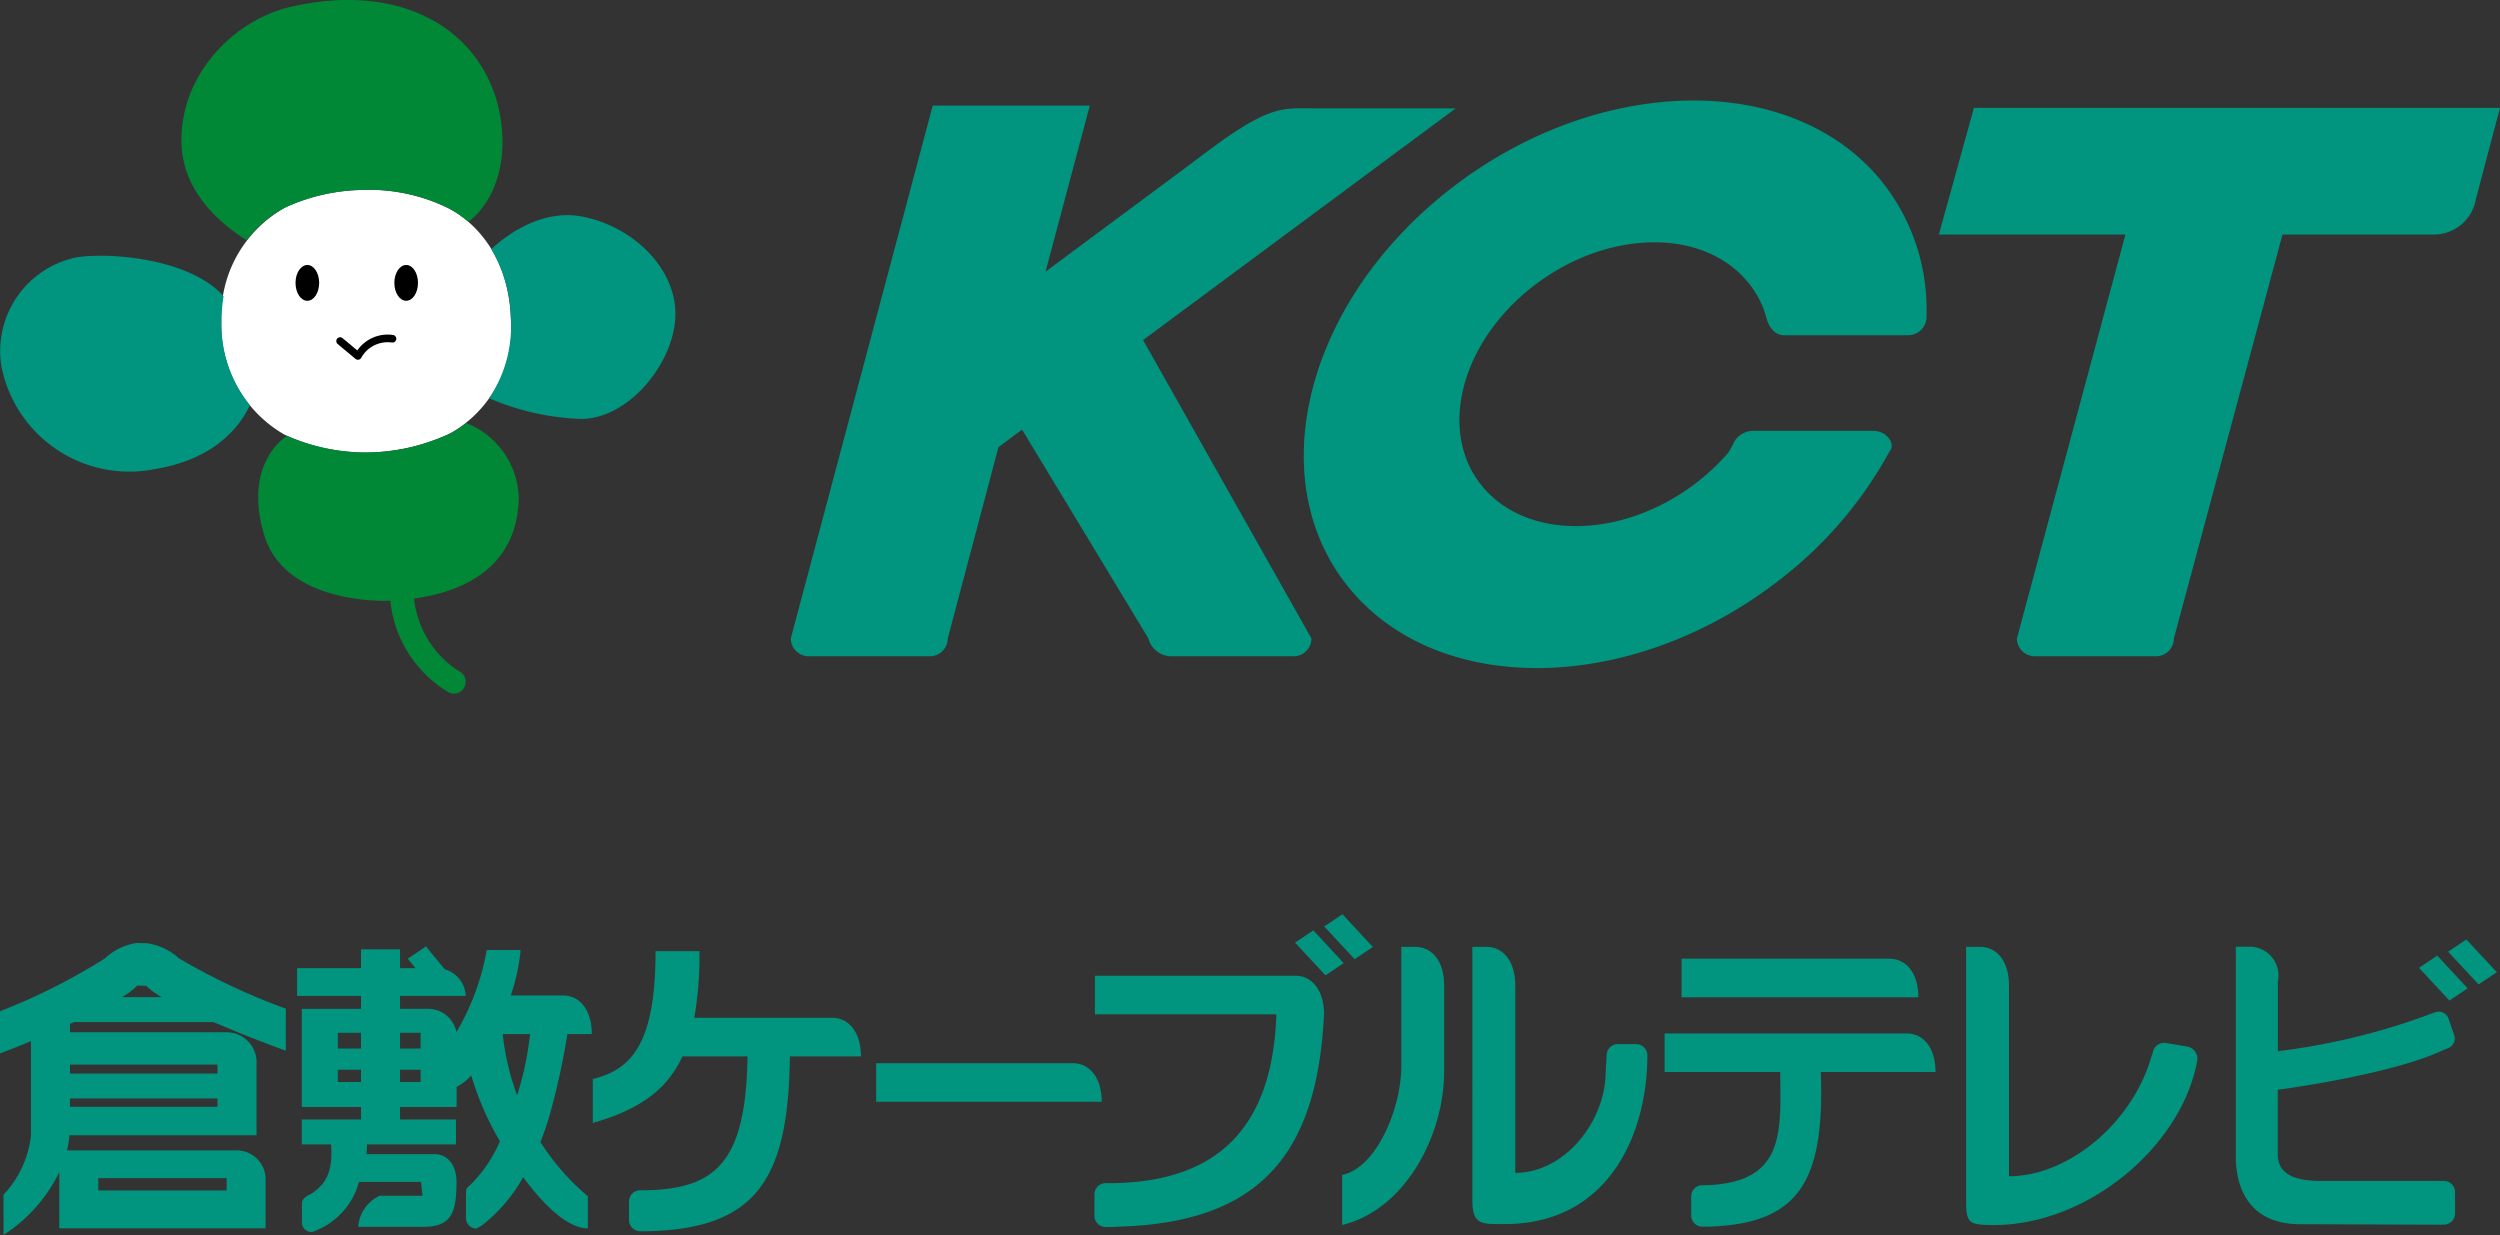 <?xml version="1.0" encoding="UTF-8"?> <svg xmlns="http://www.w3.org/2000/svg" width="167.551" height="82.77" viewBox="0 0 167.551 82.77"><rect x="0" y="0" width="167.551" height="82.77" fill="#333333" stroke="none"/><g data-name="グループ 4467"><g data-name="グループ 57"><g data-name="グループ 1476"><g data-name="グループ 1475"><path data-name="パス 5882" d="M26.788 36.235a8.087 8.087 0 003.223 10.131.786.786 0 00.881-1.3 6.6 6.6 0 01-2.638-8.263.786.786 0 10-1.465-.568z" fill="#018837"></path><path data-name="パス 5883" d="M24.277 12.73a12 12 0 015.565 1.123c1.372.621 4.2 2.709 4.395 7.435a8.064 8.064 0 01-4.038 7.746 13.4 13.4 0 01-5.726 1.293 12.925 12.925 0 01-5.439-1.216 8.448 8.448 0 01-4.2-7.584 8.335 8.335 0 014.31-7.635 12.823 12.823 0 015.133-1.162z" fill="#fff"></path><g data-name="グループ 1471"><path data-name="パス 5884" d="M31.244 28.352a6.076 6.076 0 01-1.044.683 13.4 13.4 0 01-5.726 1.293 13.6 13.6 0 01-5.25-1.11c-.488.329-2.872 2.2-1.5 6.685 1.423 4.645 8.224 4.359 8.224 4.359 2.627-.075 8.652-.818 8.818-6.836a5.532 5.532 0 00-3.522-5.074z" fill="#018837"></path></g><g data-name="グループ 1472"><path data-name="パス 5885" d="M38.928 14.499c-2.893-.511-5.359 1.593-6 2.2a9.425 9.425 0 011.305 4.592 8.674 8.674 0 01-1.447 5.4 16.99 16.99 0 006.139 1.387c3.27 0 6.341-3.863 6.341-7.034s-2.969-5.945-6.338-6.545z" fill="#01947f"></path></g><g data-name="グループ 1473"><path data-name="パス 5886" d="M14.984 19.855c-2.3-2.6-7.929-2.973-9.96-2.586a6.416 6.416 0 00-4.937 7.239 8.741 8.741 0 0010.375 6.916c4.338-.724 5.857-3.315 6.278-4.269a8.712 8.712 0 01-1.9-5.627 10.885 10.885 0 01.144-1.673z" fill="#01947f"></path></g><path data-name="パス 5887" d="M21.391 18.959c0 .664-.355 1.2-.793 1.2s-.792-.538-.792-1.2.355-1.2.792-1.2.793.536.793 1.2z"></path><path data-name="パス 5888" d="M28.014 18.959c0 .664-.355 1.2-.792 1.2s-.793-.538-.793-1.2.355-1.2.793-1.2.792.536.792 1.2z"></path><path data-name="パス 5889" d="M23.948 23.486l-.984-.819a.256.256 0 10-.328.393l1.189.991a.256.256 0 00.378-.056 2.02 2.02 0 012.052-1.04.257.257 0 00.117-.5 2.476 2.476 0 00-2.424 1.031z"></path><g data-name="グループ 1474"><path data-name="パス 5890" d="M19.146 13.892a12.823 12.823 0 015.132-1.162 12 12 0 015.565 1.123 6.6 6.6 0 011.544 1.01c.826-.58 2.728-2.667 2.193-6.705C32.844 2.627 27.646-1.35 19.607.43c-4.084.9-7.705 4.813-7.432 9.412.211 3.534 3.354 5.622 4.354 6.263a7.692 7.692 0 012.617-2.213z" fill="#018837"></path></g></g></g><g data-name="グループ 1479" fill="#01947f"><path data-name="パス 5909" d="M163.03 15.717h-10.055l-7.281 27.072a1.194 1.194 0 01-1.194 1.194h-8.125a1.2 1.2 0 01-1.2-1.194l7.272-27.072h-12.505l2.352-8.489h35.256l-1.608 6.082a2.857 2.857 0 01-2.912 2.407z"></path><path data-name="パス 5910" d="M76.968 42.79a1.59 1.59 0 001.512 1.194h8.219a1.194 1.194 0 001.194-1.194l-11.283-20L97.56 7.264h-9.289c-2.357 0-3.091-.327-7.6 3.068-1.633 1.23-5.631 4.181-10.6 7.877 1.615-6.049 2.968-11.133 2.968-11.133H62.512L52.999 42.79a1.2 1.2 0 001.2 1.194h8.12a1.2 1.2 0 001.2-1.194l3.4-12.826 1.58-1.172z"></path><path data-name="パス 5911" d="M116.112 29.854a1.473 1.473 0 011.451-.976h7.987c.816 0 1.383.707 1.2 1.2l-.189.312a27.293 27.293 0 01-7.185 8.39c-9.751 7.654-22.636 8.029-28.78.835s-3.227-19.234 6.523-26.884 22.636-8.03 28.78-.836a13.686 13.686 0 013.22 8.962v.372a1.24 1.24 0 01-1.239 1.24h-8.278c-.686 0-1.073-.578-1.239-1.24l-.144-.467a6.542 6.542 0 00-1.149-1.94c-3.072-3.6-9.515-3.412-14.388.418s-6.337 9.844-3.263 13.441 9.516 3.409 14.392-.419a14.359 14.359 0 002.039-1.949z"></path></g><g data-name="グループ 1480" fill="#01947f"><path data-name="パス 5912" d="M147.261 71.094a.82.82 0 00-.666-.948l-1.375-.237a.783.783 0 00-.947.666l-.052.122c-1.241 4.518-5.563 8.134-9.578 8.134V66.045c0-1.71-.888-2.585-1.917-2.585h-.957v16.992c0 1.519.163 1.651 1.863 1.651 6.253 0 12.561-5.217 13.628-11.01z"></path><path data-name="パス 5913" d="M73.839 73.842H58.722v-2.585h13.2c1.029 0 1.917.876 1.917 2.585z"></path><path data-name="パス 5914" d="M128.569 66.836H112.7v-2.584h13.951c1.026 0 1.918.876 1.918 2.584z"></path><path data-name="パス 5915" d="M93.916 71.605V63.46h.957c1.03 0 1.917.875 1.917 2.585v5.758c0 4.226-2.55 9.247-6.838 10.3v-3.361c2.261-.461 3.908-4.32 3.964-7.137z"></path><path data-name="パス 5916" d="M88.835 65.368l1.22-.82-2.036-2.193-1.223.82z"></path><path data-name="パス 5917" d="M90.788 64.285l1.221-.819-2.038-2.193-1.222.82z"></path><path data-name="パス 5918" d="M164.16 67.058l1.222-.82-2.037-2.194-1.222.819z"></path><path data-name="パス 5919" d="M166.115 65.977l1.221-.819-2.04-2.194-1.222.819z"></path><path data-name="パス 5920" d="M4.958 68.5h9.35a97.017 97.017 0 004.847 1.92V67.6a43.351 43.351 0 01-7.166-3.373 4.007 4.007 0 00-2.124-1.009l-.728-.018a4.085 4.085 0 00-2.125 1.045A40.628 40.628 0 010 67.771V70.6c.5-.182 1.235-.471 2.075-.823v6.319a6.847 6.847 0 01-1.84 3.973v2.7a10.443 10.443 0 003.738-4.213v3.767H17.8V78.96a1.937 1.937 0 00-1.911-1.86H4.49a7.185 7.185 0 00.169-1.012h12.533v-4.756a2.01 2.01 0 00-1.916-2.148H4.69v-.559zM9.2 66.055l.6.015a4.624 4.624 0 001.044.758H8.176a4.962 4.962 0 001.024-.773zM6.588 78.96h8.6v.826h-8.6zm7.988-4.78H4.69v-.56h9.886zm0-2.832v.6H4.69v-.6z"></path><path data-name="パス 5921" d="M100.858 82.037c-1.526 0-2.178.086-2.178-1.585V63.46h.958c1.029 0 1.916.875 1.916 2.585v12.559c3.4 0 6.057-3.566 6.057-6.746l.068-1.133a.749.749 0 01.748-.748h1.232a.75.75 0 01.748.748c.001 5.306-2.617 11.312-9.549 11.312z"></path><path data-name="パス 5922" d="M88.744 67.953v-.1h-.008c-.043-1.625-.91-2.46-1.913-2.46h-13.44v2.589h12.161c-.271 8.024-4.349 11.222-11 11.314h-.447a.747.747 0 00-.748.748v1.441a.747.747 0 00.748.748h.5a.8.8 0 00.153-.015c9.722-.21 13.524-4.876 13.987-14.236.008-.011.007-.02.007-.029z"></path><path data-name="パス 5923" d="M129.72 71.848c0-1.71-.886-2.585-1.915-2.585h-16.242v2.585h7.747c.046 4.091.3 7.39-4.927 7.584h-.289a.748.748 0 00-.748.748v1.283a.749.749 0 00.748.749h.495a.73.73 0 00.115-.011c6-.233 7.576-3.217 7.329-10.353z"></path><path data-name="パス 5924" d="M164.539 79.894a.749.749 0 00-.75-.748h-8.233c-1.617 0-2.9-.363-2.9-1.8v-4.308c3.887-.536 8.62-1.5 10.98-2.611l.418-.174a.69.69 0 00.427-.877l-.382-1.112a.691.691 0 00-.873-.426l-.431.149a.634.634 0 00-.07.033 44.68 44.68 0 01-10.063 2.43v-4.676a1.928 1.928 0 00-1.935-2.325h-.882v14.089c0 1.661.6 4.49 4.294 4.51l9.459.033v-.008h.193a.75.75 0 00.75-.75z"></path><path data-name="パス 5925" d="M52.938 70.799H57.7c0-1.709-.887-2.585-1.916-2.585h-9.252a24.525 24.525 0 00.347-4.47h-2.943c0 6.086-1.548 7.934-4.207 8.57v2.946c2.989-.858 4.918-2.109 6.011-4.46h4.36c-.106 7.027-2.075 8.852-6.732 8.972h-.463a.749.749 0 00-.748.747v1.253a.746.746 0 00.694.742v.008h.55a.6.6 0 00.073-.008c7.308-.181 9.369-3.593 9.464-11.715z"></path><path data-name="パス 5926" d="M36.217 76.541c.222-.56.43-1.15.609-1.77a47.183 47.183 0 001.2-5.469h1.636c0-1.71-.886-2.585-1.914-2.585h-3.515a13.409 13.409 0 00.66-3.049H32.62a16.312 16.312 0 01-2.029 5.5 1.94 1.94 0 00-1.911-1.557h-1.87v-.861h4.4a1.929 1.929 0 00-1.4-1.787l-1.261-1.532-1.221.82.525.635H26.81v-1.262h-2.614v1.261h-4.287v1.865h4.287v.864h-3.97v6.576h3.97v.836h-3.97v1.673h1.958c.2 2.211-.706 2.865-1.242 3.255-.233.147-.705.294-.705.705v1.2a.644.644 0 00.705.705v-.006a4.893 4.893 0 003.119-3.343h4.157l.1.922h-2.855a2.449 2.449 0 00-1.452 2.087h4.308c1.882 0 2.277-.841 2.277-3.009 0-.987-.477-1.863-1.505-1.863h-4.537a5.323 5.323 0 00.045-.653h5.959v-1.673H26.81v-.836h3.793v-1.355a3.177 3.177 0 00.98-.759 19.625 19.625 0 001.924 4.409 9.252 9.252 0 01-1.924 2.865c-.281.257-.354.281-.354.6v1.69a.706.706 0 00.706.7l.368-.215a10.7 10.7 0 002.76-3.231c1.419 1.937 3.015 3.431 4.332 3.431v-2.152a16.043 16.043 0 01-3.178-3.632zm-13.575-7.323h1.554v1.054h-1.554zm0 3.3v-.826h1.554v.826zm5.546 0H26.81v-.826h1.378zm0-2.245H26.81v-1.055h1.378zm6.471 3.136a17.017 17.017 0 01-.967-4.106h1.833a21.022 21.022 0 01-.866 4.105z"></path></g></g></g></svg> 